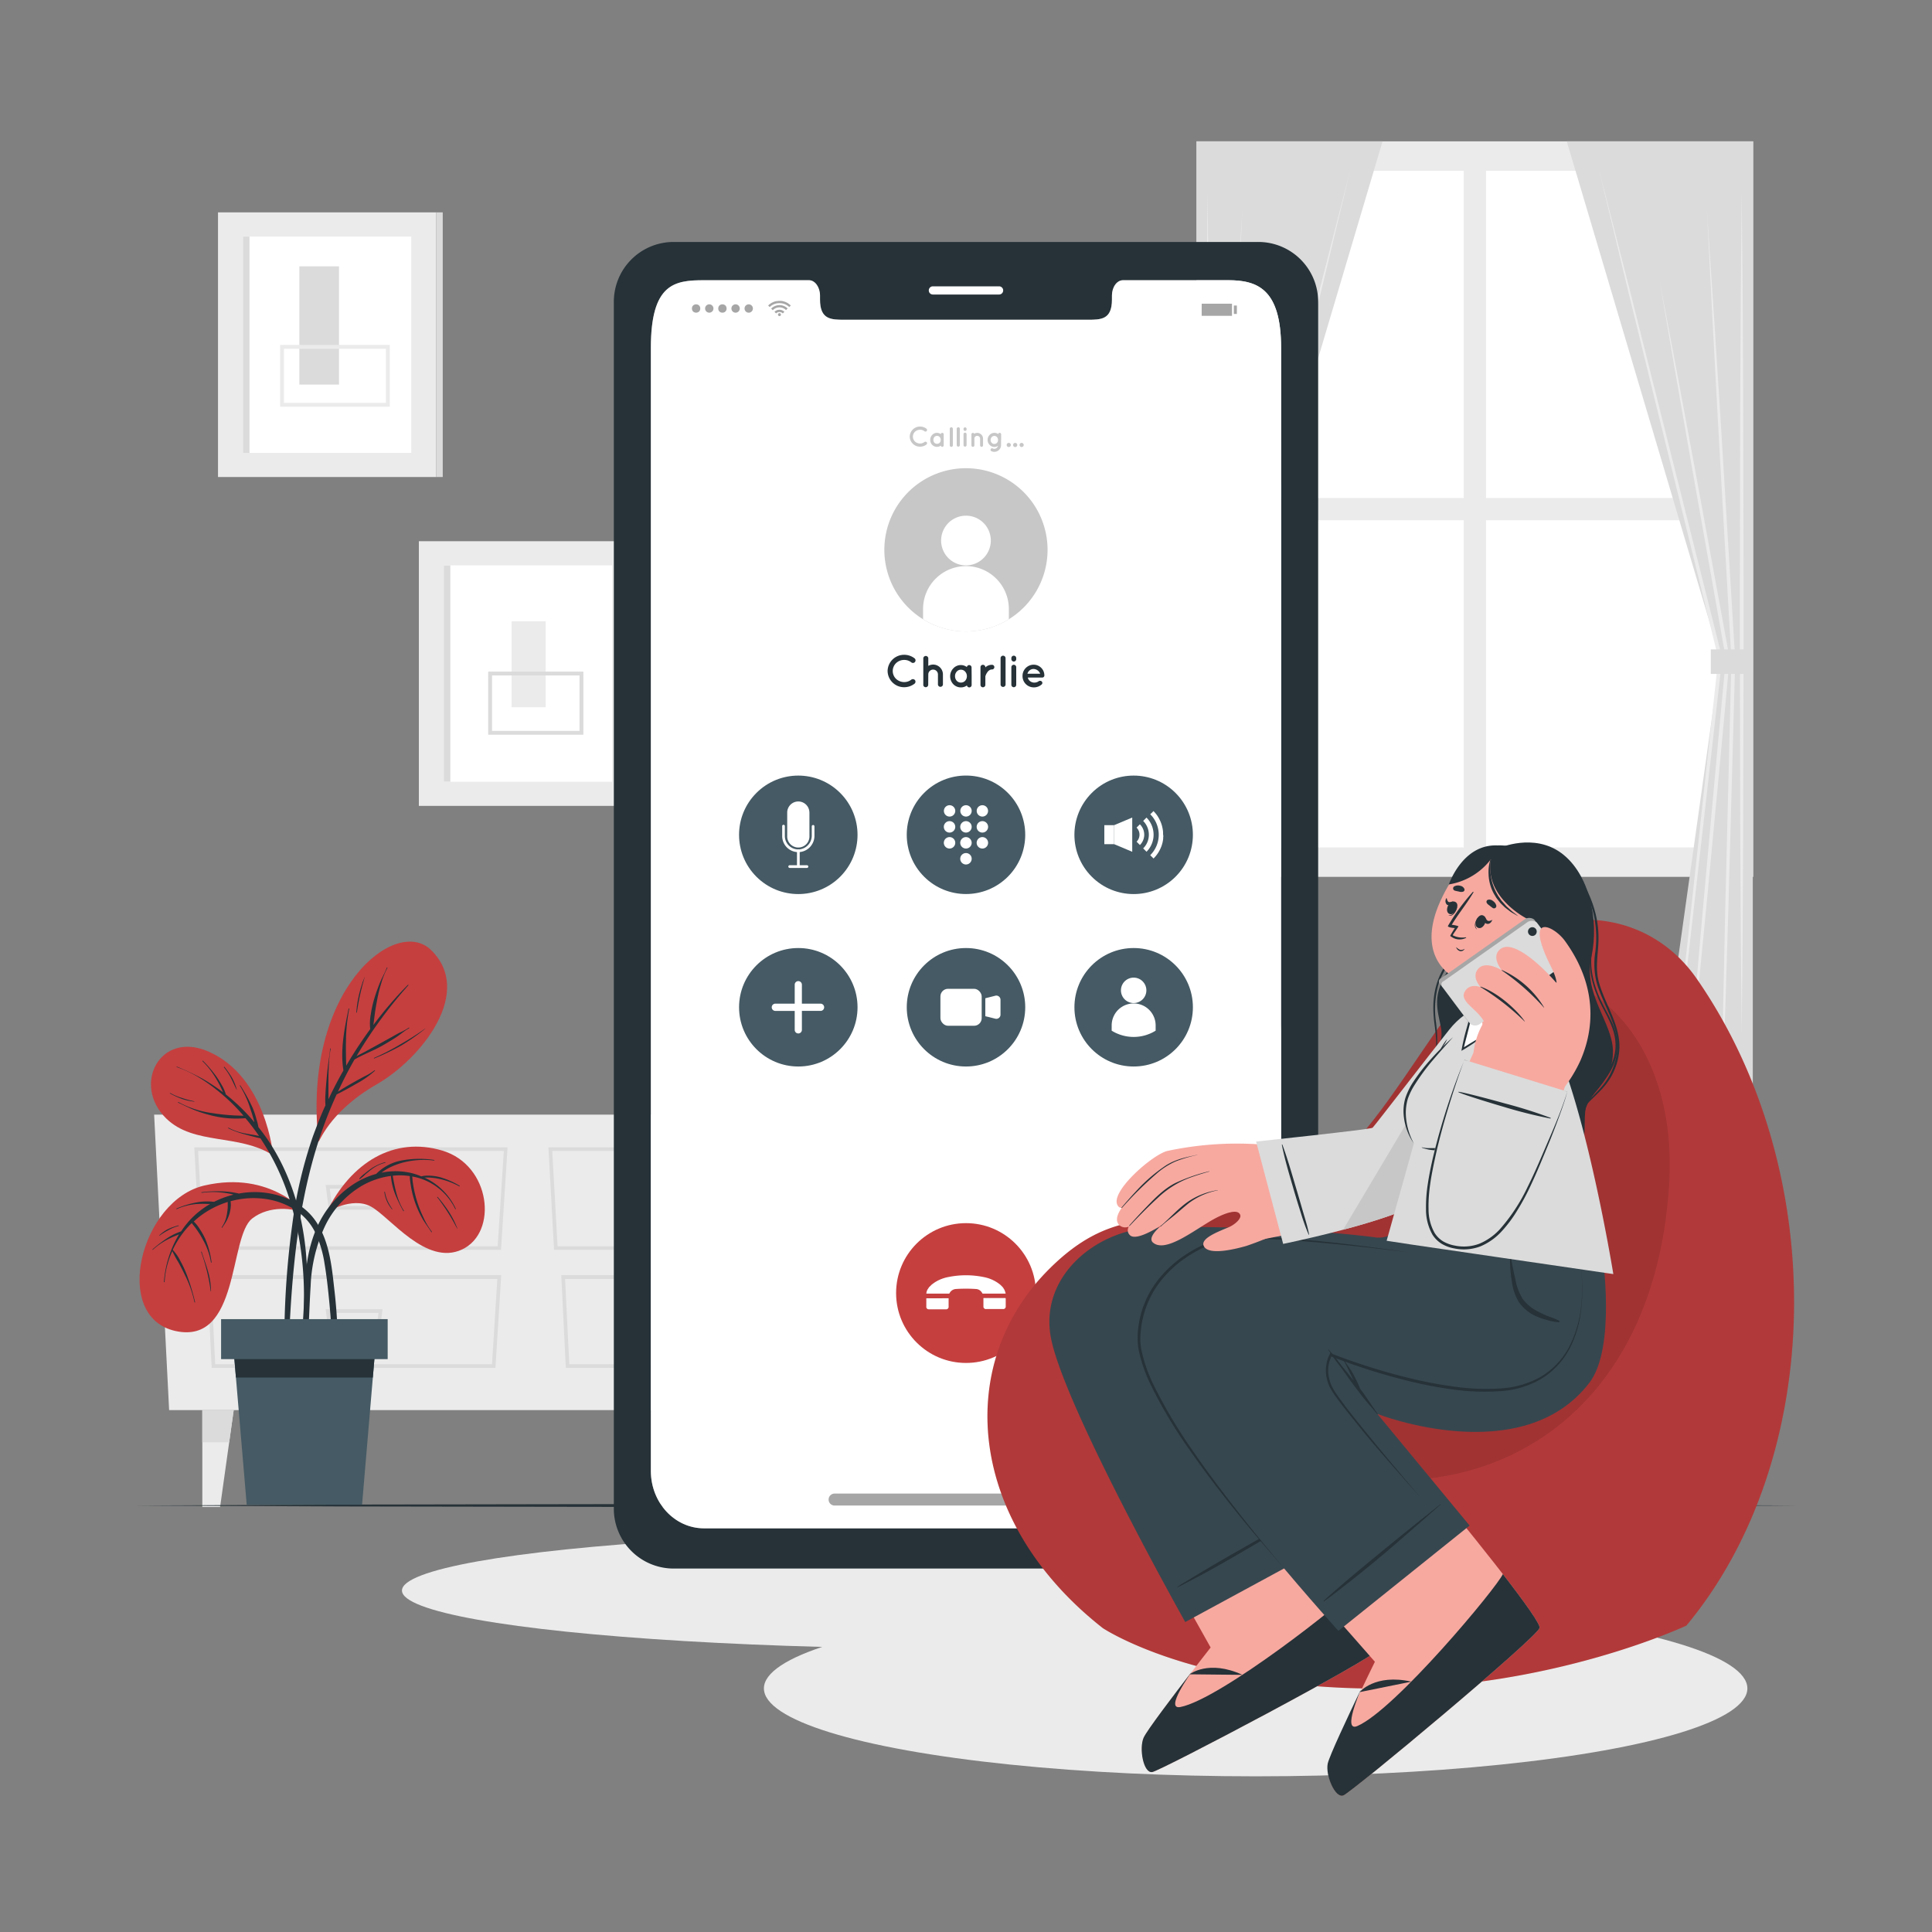 <svg xmlns="http://www.w3.org/2000/svg" viewBox="0 0 500 500"><rect x="0" y="0" width="500" height="500" fill="#808080" stroke="none"/><g id="freepik--background-complete--inject-18"><rect x="309.66" y="36.59" width="144.07" height="190.35" transform="translate(763.4 263.52) rotate(180)" style="fill:#ebebeb"></rect><rect x="384.58" y="44.21" width="62.39" height="84.67" transform="translate(831.55 173.09) rotate(180)" style="fill:#fff"></rect><rect x="316.43" y="44.21" width="62.39" height="84.67" transform="translate(695.24 173.09) rotate(180)" style="fill:#fff"></rect><rect x="384.58" y="134.64" width="62.39" height="84.67" transform="translate(831.55 353.95) rotate(180)" style="fill:#fff"></rect><rect x="316.43" y="134.64" width="62.39" height="84.67" transform="translate(695.24 353.95) rotate(180)" style="fill:#fff"></rect><polygon points="357.8 36.59 309.66 36.59 309.66 308.91 337.52 308.91 318.08 170.34 357.8 36.59" style="fill:#dbdbdb"></polygon><polygon points="349.46 43.95 341.85 75.6 334.09 107.22 318.56 170.46 318.57 170.28 325.75 236.37 329.33 269.41 332.75 302.47 328.84 269.46 325.08 236.44 317.58 170.39 317.57 170.31 317.59 170.22 333.45 107.06 341.38 75.49 349.46 43.95" style="fill:#ebebeb"></polygon><polygon points="312.53 49.53 312.77 76.84 312.91 104.16 313.03 158.78 312.91 213.4 312.77 240.71 312.53 268.02 312.28 240.71 312.14 213.4 312.03 158.78 312.14 104.16 312.28 76.84 312.53 49.53" style="fill:#ebebeb"></polygon><polygon points="321.52 54.65 320.05 83.68 318.48 112.71 315.19 170.75 315.19 170.71 316.79 235.38 317.49 267.72 318.08 300.06 316.98 267.73 315.99 235.4 314.21 170.73 314.21 170.71 314.21 170.69 317.74 112.66 319.59 83.66 321.52 54.65" style="fill:#ebebeb"></polygon><path d="M327.79,295.87l-3.17-31.33-3.07-31.34c-1.95-20.9-4-41.79-5.87-62.7v-.13l8.94-48.8,4.54-24.39,4.61-24.37-4.2,24.45-4.27,24.43-8.68,48.85v-.13c2,20.9,3.84,41.81,5.77,62.72l2.75,31.36Z" style="fill:#ebebeb"></path><rect x="309.66" y="168.06" width="10.87" height="6.35" transform="translate(630.2 342.46) rotate(180)" style="fill:#dbdbdb"></rect><polygon points="405.48 36.59 453.62 36.59 453.62 308.91 425.76 308.91 445.21 170.34 405.48 36.59" style="fill:#dbdbdb"></polygon><polygon points="413.82 43.95 421.9 75.49 429.83 107.06 445.69 170.22 445.71 170.31 445.7 170.39 438.2 236.44 434.44 269.46 430.53 302.47 433.95 269.41 437.54 236.37 444.71 170.28 444.72 170.46 429.19 107.22 421.43 75.6 413.82 43.95" style="fill:#ebebeb"></polygon><polygon points="450.75 49.53 451 76.84 451.14 104.16 451.25 158.78 451.14 213.4 451 240.71 450.75 268.02 450.51 240.71 450.37 213.4 450.26 158.78 450.37 104.16 450.51 76.84 450.75 49.53" style="fill:#ebebeb"></polygon><polygon points="441.76 54.65 443.7 83.66 445.54 112.66 449.07 170.69 449.07 170.71 449.07 170.73 447.29 235.4 446.3 267.73 445.21 300.06 445.8 267.72 446.49 235.38 448.09 170.71 448.09 170.75 444.8 112.71 443.24 83.68 441.76 54.65" style="fill:#ebebeb"></polygon><path d="M435.49,295.87l2.65-31.38,2.76-31.36c1.92-20.91,3.76-41.82,5.76-62.72v.13L438,121.69l-4.27-24.43-4.2-24.45,4.62,24.37,4.54,24.39,8.93,48.8v.13c-1.88,20.91-3.92,41.8-5.88,62.7l-3.06,31.34Z" style="fill:#ebebeb"></path><rect x="442.75" y="168.06" width="10.87" height="6.35" style="fill:#dbdbdb"></rect><polygon points="43.77 364.94 230.14 364.94 234.01 288.47 39.89 288.47 43.77 364.94" style="fill:#ebebeb"></polygon><path d="M221.3,323.47H143.39l-1.46-26.55H223Zm-77-.94h76.14L222,297.87H142.92Z" style="fill:#dbdbdb"></path><path d="M219.86,354H146.44l-1.19-24h76.11Zm-72.53-.94H219L220.36,331H146.24Z" style="fill:#dbdbdb"></path><path d="M189.85,313.08H176.76l-.83-6.41h14.74Zm-12.27-.94H189l.58-4.53H177Z" style="fill:#dbdbdb"></path><path d="M189.85,345.23H176.76l-.83-6.4h14.74Zm-12.27-.94H189l.58-4.52H177Z" style="fill:#dbdbdb"></path><path d="M129.66,323.47H51.74l-1.46-26.55h81.08Zm-77-.94h76.14l1.59-24.66H51.27Z" style="fill:#dbdbdb"></path><path d="M128.22,354H54.79l-1.19-24h76.12Zm-72.53-.94h71.64L128.71,331H54.59Z" style="fill:#dbdbdb"></path><path d="M98.2,313.08H85.11l-.83-6.41H99Zm-12.26-.94H97.37l.59-4.53H85.35Z" style="fill:#dbdbdb"></path><path d="M98.2,345.23H85.11l-.83-6.4H99Zm-12.26-.94H97.37l.59-4.52H85.35Z" style="fill:#dbdbdb"></path><polygon points="60.48 364.94 59.31 373.27 56.96 390.01 52.36 390.01 52.36 364.94 60.48 364.94" style="fill:#ebebeb"></polygon><polygon points="60.48 364.94 59.31 373.27 52.36 373.27 52.36 364.94 60.48 364.94" style="fill:#dbdbdb"></polygon><polygon points="213.42 364.94 214.59 373.27 216.95 390.01 221.55 390.01 221.55 364.94 213.42 364.94" style="fill:#ebebeb"></polygon><polygon points="213.42 364.94 214.59 373.27 221.55 373.27 221.55 364.94 213.42 364.94" style="fill:#dbdbdb"></polygon><rect x="56.42" y="54.96" width="56.46" height="68.49" style="fill:#ebebeb"></rect><rect x="62.87" y="61.22" width="43.56" height="55.99" style="fill:#fff"></rect><rect x="62.87" y="61.22" width="1.7" height="55.99" style="fill:#dbdbdb"></rect><rect x="112.88" y="54.96" width="1.7" height="68.49" style="fill:#dbdbdb"></rect><rect x="77.47" y="68.93" width="10.27" height="30.6" style="fill:#dbdbdb"></rect><rect x="72.99" y="89.77" width="27.39" height="14.99" style="fill:none;stroke:#ebebeb;stroke-miterlimit:10"></rect><rect x="108.4" y="140.07" width="56.46" height="68.49" style="fill:#ebebeb"></rect><rect x="114.85" y="146.32" width="43.56" height="55.99" style="fill:#fff"></rect><rect x="114.85" y="146.32" width="1.7" height="55.99" style="fill:#dbdbdb"></rect><rect x="164.86" y="140.07" width="1.7" height="68.49" style="fill:#dbdbdb"></rect><rect x="132.41" y="160.79" width="8.8" height="22.25" style="fill:#ebebeb"></rect><rect x="126.84" y="174.31" width="23.64" height="15.34" style="fill:none;stroke:#dbdbdb;stroke-miterlimit:10"></rect></g><g id="freepik--Shadow--inject-18"><ellipse cx="250" cy="411.63" rx="145.97" ry="15.09" style="fill:#ebebeb"></ellipse><ellipse cx="324.96" cy="436.96" rx="127.26" ry="22.75" style="fill:#ebebeb"></ellipse></g><g id="freepik--Floor--inject-18"><polygon points="34.85 389.63 88.64 389.38 142.43 389.29 250 389.13 357.57 389.29 411.36 389.38 465.15 389.63 411.36 389.87 357.57 389.96 250 390.12 142.43 389.96 88.64 389.87 34.85 389.63" style="fill:#263238"></polygon></g><g id="freepik--Plant--inject-18"><path d="M84.49,313.78c6.35-13,17.46-19.75,30-16s14.46,21.16,5.12,25.57-18.7-8.46-23.64-11.11S84.49,313.78,84.49,313.78Z" style="fill:#C53F3F"></path><path d="M78.34,348.52c0-1.57.1-3.15.15-4.72q.17-4.71.34-9.42C79,328.63,79.66,323,82,317.7a25.83,25.83,0,0,1,10.07-11.61,21.14,21.14,0,0,1,5.29-2.29,12.43,12.43,0,0,1,6.18-3.39,25.32,25.32,0,0,1,8.81-.22c.11,0,.1.18,0,.16a21.16,21.16,0,0,0-8.34.6,18.16,18.16,0,0,0-3.35,1.3,15.59,15.59,0,0,0-1.94,1.24,18,18,0,0,1,7.65.07,16.47,16.47,0,0,1,2.65.88,7.4,7.4,0,0,1,2.09-.18,12.38,12.38,0,0,1,2.71.38,20.55,20.55,0,0,1,5.15,2.25.09.09,0,0,1-.08.15,19.24,19.24,0,0,0-5-1.9,17.2,17.2,0,0,0-2.59-.38,13.83,13.83,0,0,0-1.44,0,16.6,16.6,0,0,1,8.1,8.07c0,.1-.1.18-.14.08a15.25,15.25,0,0,0-10.32-8.27c-.28-.07-.56-.11-.84-.16.1.4.08.87.14,1.26.08.64.19,1.27.31,1.9a33.6,33.6,0,0,0,1,3.82,31.26,31.26,0,0,0,1.52,3.7,17.34,17.34,0,0,0,2.12,3.57.09.09,0,1,1-.14.1c-.75-1.18-1.62-2.26-2.31-3.49a25.23,25.23,0,0,1-2.81-7.55c-.14-.71-.25-1.41-.33-2.13a4.65,4.65,0,0,1-.08-1.29,17,17,0,0,0-4.45-.09c.56,3.11,1.15,6.36,2.9,9.06.06.09-.1.17-.15.08a37.18,37.18,0,0,1-2.15-4.45,17.2,17.2,0,0,1-1.07-4.64,20.61,20.61,0,0,0-7.35,2.46,24.28,24.28,0,0,0-9.79,10.71,40.29,40.29,0,0,0-3.63,15.35c-.42,6.67-.5,13.38-1.17,20,0,.44-.73.58-.82.09A23.73,23.73,0,0,1,78.34,348.52Z" style="fill:#263238"></path><path d="M93,305a7.3,7.3,0,0,1,1.44-1.33c.52-.43,1.05-.85,1.61-1.23a12,12,0,0,1,3.61-1.67c.1,0,.14.14,0,.16a9.56,9.56,0,0,0-3.56,1.75c-.53.39-1,.81-1.54,1.24a9.42,9.42,0,0,1-1.45,1.24C93.07,305.25,93,305.14,93,305Z" style="fill:#263238"></path><path d="M113.28,309.77a36.44,36.44,0,0,1,2.91,3.86,23,23,0,0,1,2.17,4.29s0,.07-.08,0a50.85,50.85,0,0,0-5.12-8.06C113.09,309.8,113.21,309.69,113.28,309.77Z" style="fill:#263238"></path><path d="M99.62,308.48a9.21,9.21,0,0,0,.72,2.36,14,14,0,0,0,1.21,2.09c0,.05,0,.09-.08.06a8.58,8.58,0,0,1-2-4.47C99.44,308.42,99.6,308.37,99.62,308.48Z" style="fill:#263238"></path><path d="M79.23,314.1s-9-11.3-26.34-7.29c-16.5,3.8-24.11,34.05-7.44,37.66s13.73-24.36,19.8-29.11C69.71,311.87,76.11,312.62,79.23,314.1Z" style="fill:#C53F3F"></path><path d="M39.48,323.32a33.91,33.91,0,0,1,3.58-2.74,16,16,0,0,1,3.81-1.9,23.38,23.38,0,0,1,2.26-2.91,22.37,22.37,0,0,1,5.25-4.18l-.52,0a25.42,25.42,0,0,0-2.76,0,15.48,15.48,0,0,0-5.35,1.33c-.1,0-.17-.11-.07-.15A24.35,24.35,0,0,1,51,311.16a14.52,14.52,0,0,1,2.71-.23,14.13,14.13,0,0,1,1.46.08l.28,0a23.79,23.79,0,0,1,5-1.84l-.48-.13a25,25,0,0,0-2.57-.42,20.57,20.57,0,0,0-5.2.08c-.1,0-.13-.15,0-.16a33,33,0,0,1,5.25-.22,22.47,22.47,0,0,1,4.37.57,22.15,22.15,0,0,1,3.16-.36c6-.26,12.65,2,16.37,7s4.46,11.62,5.11,17.62a133.74,133.74,0,0,1,.67,25.22c0,.5-.74.41-.75-.06-.23-7.13-.48-14.27-1.16-21.37-.32-3.29-.67-6.6-1.22-9.86A29,29,0,0,0,81.6,319a14.79,14.79,0,0,0-5.86-6.3,19.68,19.68,0,0,0-8.29-2.55,22.18,22.18,0,0,0-7.79.73,5.23,5.23,0,0,1,.05,1.53,9.41,9.41,0,0,1-.38,1.9A10,10,0,0,1,58.6,316c-.32.6-.72,1.13-1.08,1.7-.06.09-.2,0-.14-.09a8,8,0,0,0,1.35-3.43,17.25,17.25,0,0,0,.21-1.76c0-.45,0-.9,0-1.35a23.12,23.12,0,0,0-7.58,4c-.42.34-.82.7-1.22,1.07a8.35,8.35,0,0,1,1.47,1.8,18.56,18.56,0,0,1,1.54,2.75,23.35,23.35,0,0,1,1.61,6c0,.1-.15.13-.17,0a17.43,17.43,0,0,0-2-5.72,21.72,21.72,0,0,0-1.54-2.54c-.29-.42-.59-.83-.91-1.23-.17-.22-.36-.44-.52-.67a24,24,0,0,0-4.92,6.93l0,0a11.52,11.52,0,0,1,2,2.92,27.37,27.37,0,0,1,1.62,3.47A57.45,57.45,0,0,1,50.49,337c0,.1-.14.13-.16,0a29.64,29.64,0,0,0-2.46-7c-.52-1.09-1.07-2.16-1.64-3.22a27.64,27.64,0,0,1-1.63-3,22,22,0,0,0-2,8,.09.09,0,0,1-.17,0,28,28,0,0,1,3.9-12.33c-1.07.45-2.13.88-3.15,1.43a18.21,18.21,0,0,0-3.61,2.54C39.51,323.52,39.4,323.39,39.48,323.32Z" style="fill:#263238"></path><path d="M52.21,324c.52,1.72,1.18,3.38,1.65,5.11a19.55,19.55,0,0,1,.76,5.1,0,0,0,0,1-.08,0A49.38,49.38,0,0,0,52.05,324,.08.08,0,1,1,52.21,324Z" style="fill:#263238"></path><path d="M41.22,319.71a9.63,9.63,0,0,1,2.3-1.64,16.13,16.13,0,0,1,2.66-.94c.1,0,.13.14,0,.16a10.64,10.64,0,0,0-2.56,1.06,17.77,17.77,0,0,0-2.36,1.45A.06.06,0,0,1,41.22,319.71Z" style="fill:#263238"></path><path d="M70.68,299S69,278.71,53.93,272.13c-12.6-5.49-19.81,8.67-10.9,17.34C50.23,296.48,61.79,293.31,70.68,299Z" style="fill:#C53F3F"></path><path d="M45.82,276.06a64.24,64.24,0,0,1,6.71,3.18,51.71,51.71,0,0,1,5.21,3.46c-.25-.51-.47-1.05-.72-1.55-.4-.79-.82-1.55-1.28-2.3a21.51,21.51,0,0,0-3.33-4.21c-.08-.07.05-.19.12-.11A33,33,0,0,1,56,278.6a26,26,0,0,1,1.44,2.3,9.36,9.36,0,0,1,1,2.34l.17.12a50,50,0,0,1,7.2,7.05c0-.2-.08-.4-.13-.58-.28-1-.59-2-.92-2.95A25.21,25.21,0,0,0,62.08,281c-.06-.09.09-.17.14-.08a47.5,47.5,0,0,1,3.16,5.77,21.29,21.29,0,0,1,1,3,11.7,11.7,0,0,1,.49,2c.66.83,1.31,1.68,1.92,2.54,6.48,9.23,9.73,20.38,10.51,31.54a98.15,98.15,0,0,1,.17,10,63.61,63.61,0,0,1-.89,10c0,.21-.37.15-.36-.06.07-2.93.38-5.85.43-8.79a86.34,86.34,0,0,0-.28-8.81,81.81,81.81,0,0,0-3.29-17.27,61.82,61.82,0,0,0-7.68-16.24c-.63-.13-1.26-.3-1.89-.46s-1.5-.39-2.25-.6A22.08,22.08,0,0,1,59.09,292c-.1-.05,0-.2.09-.14a13.64,13.64,0,0,0,4.26,1.47c1.18.24,2.41.39,3.59.66a56,56,0,0,0-3.51-4.61,26.38,26.38,0,0,1-8.58-.64,35.57,35.57,0,0,1-4.4-1.37c-1.51-.58-2.94-1.33-4.43-2-.11,0,0-.22.07-.15a25.08,25.08,0,0,0,8.7,2.84,54.18,54.18,0,0,0,8.14.68c-1.07-1.23-2.18-2.43-3.36-3.56-4-3.77-8.67-7.24-13.89-9C45.67,276.19,45.72,276,45.82,276.06Z" style="fill:#263238"></path><path d="M58.1,276.12A24.91,24.91,0,0,1,60,278.83,14.82,14.82,0,0,1,61.28,282s-.05.06-.06,0c-.5-1-.93-2-1.44-3a15.61,15.61,0,0,0-1.8-2.74C57.91,276.16,58,276,58.1,276.12Z" style="fill:#263238"></path><path d="M44.07,282.88a15,15,0,0,0,3.09,1.29,26.13,26.13,0,0,0,3.15.85,0,0,0,0,1,0,.09,15.29,15.29,0,0,1-3.27-.72A25.17,25.17,0,0,1,44,283C43.88,283,44,282.83,44.07,282.88Z" style="fill:#263238"></path><path d="M82.42,295.36c.09.87,2.28-7.37,15-14.69,11.59-6.65,25.42-23.95,14.06-34.87C102.34,237,78.18,256.2,82.42,295.36Z" style="fill:#C53F3F"></path><path d="M73.63,342.64a224.8,224.8,0,0,1,2-25.66,115.34,115.34,0,0,1,5.39-23c1-2.68,2-5.32,3.21-7.92a19.08,19.08,0,0,1,0-3c.06-1.3.18-2.6.3-3.9s.25-2.59.41-3.88.42-2.58.48-3.87c0-.12.19-.09.16,0a28.09,28.09,0,0,0-.46,4.11Q85,277.43,85,279.3c0,1.26,0,2.52,0,3.77,0,.45,0,.94,0,1.42q1.8-3.81,3.88-7.46c-.86-5.29.26-10.82,1.34-16,0-.1.18,0,.16.05a45.17,45.17,0,0,0-.84,8.2c-.05,2.17,0,4.35.06,6.52.3-.52.61-1,.92-1.56,1.66-2.7,3.43-5.35,5.3-7.92a12.56,12.56,0,0,1,.13-3.77,29.17,29.17,0,0,1,.92-4.12c.41-1.35.88-2.68,1.41-4s1.29-2.61,1.83-4c0-.11.21,0,.15.07a19,19,0,0,0-1.6,4,34.07,34.07,0,0,0-1,4c-.27,1.35-.5,2.69-.68,4.05-.13.9-.21,1.83-.36,2.73a97.23,97.23,0,0,1,8.93-10.39c.08-.08.19,0,.12.12a117.3,117.3,0,0,0-13,17.64c-.14.24-.27.48-.41.71.71-.44,1.51-.79,2.17-1.15l3.73-2.05,3.61-2c.62-.35,1.23-.71,1.86-1a13.81,13.81,0,0,0,2.16-1.2c.1-.07.2.08.1.14-1.23.67-2.32,1.67-3.5,2.43s-2.41,1.5-3.64,2.19c-2.27,1.26-4.74,2.17-7,3.48q-2.33,4.06-4.29,8.33c1.35-.87,2.74-1.7,4.14-2.48.91-.51,1.81-1,2.73-1.49A13.93,13.93,0,0,0,96.91,277a.08.08,0,1,1,.11.12,24.55,24.55,0,0,1-4.9,3.41c-1.64.95-3.29,1.88-5,2.71-1.36,3-2.6,6-3.69,9.14-5.37,15.2-7.35,31.35-8.29,47.38-.28,4.78-.43,9.56-.48,14.35s.19,9.55.18,14.33c0,.14-.23.17-.25,0-.58-4.24-.68-8.55-.86-12.82S73.54,347,73.63,342.64Z" style="fill:#263238"></path><path d="M96.81,273.79a60.56,60.56,0,0,0,6.79-3.51,69.77,69.77,0,0,0,6.43-4.09s.08,0,0,.06a54,54,0,0,1-6.18,4.33,62.54,62.54,0,0,1-7,3.35C96.8,274,96.72,273.83,96.81,273.79Z" style="fill:#263238"></path><path d="M93.12,256.6c.19-.74.42-1.47.67-2.2a.05.05,0,0,1,0-.08c.16-.41.33-.82.5-1.23,0-.05,0-.11.06-.15l.09-.23s0,0,0,0l-.12.43a2,2,0,0,1-.07.23A59.7,59.7,0,0,0,92.37,262c0,.1-.16.1-.15,0A28.61,28.61,0,0,1,93.12,256.6Z" style="fill:#263238"></path><polygon points="60.15 345.72 61.06 356.51 63.85 389.43 93.7 389.43 96.49 356.51 97.4 345.72 60.15 345.72" style="fill:#455a64"></polygon><polygon points="60.15 345.72 61.06 356.51 96.49 356.51 97.4 345.72 60.15 345.72" style="fill:#263238"></polygon><rect x="57.22" y="341.39" width="43.11" height="10.35" transform="translate(157.55 693.13) rotate(180)" style="fill:#455a64"></rect></g><g id="freepik--Device--inject-18"><path d="M325.79,62.62H174.19a15.48,15.48,0,0,0-15.33,15.62V390.32a15.49,15.49,0,0,0,15.33,15.62h151.6a15.5,15.5,0,0,0,15.35-15.62V78.24A15.49,15.49,0,0,0,325.79,62.62Zm5.76,318.05c0,8.22-6.15,14.86-13.73,14.86H182.19c-7.6,0-13.75-6.64-13.75-14.86V90.07c0-16.73,6.15-17.55,13.75-17.55h27.17c1.57,0,2.86,1.8,2.86,4v1c0,5.21,2.86,5.23,6.36,5.23h62.83c3.53,0,6.36,0,6.36-5.23v-1c0-2.22,1.27-4,2.87-4h27.18c7.58,0,13.73,2.23,13.73,17.55Z" style="fill:#263238"></path><path d="M258.56,76.22H241.43a1.05,1.05,0,0,1-1.06-1.06h0a1.06,1.06,0,0,1,1.06-1.06h17.13a1.06,1.06,0,0,1,1.06,1.06h0A1.05,1.05,0,0,1,258.56,76.22Z" style="fill:#fff"></path><path d="M331.55,90.07v290.6c0,8.22-6.15,14.86-13.73,14.86H182.19c-7.6,0-13.75-6.64-13.75-14.86V90.07c0-16.73,6.15-17.55,13.75-17.55h27.17c1.57,0,2.86,1.8,2.86,4v1c0,5.21,2.86,5.23,6.36,5.23h62.83c3.53,0,6.36,0,6.36-5.23v-1c0-2.22,1.27-4,2.87-4h27.18C325.4,72.52,331.55,74.75,331.55,90.07Z" style="fill:#fff"></path><g id="freepik--u5Zjqx--inject-18"><path d="M204.67,79.05l-.26.26-.15.15a3.56,3.56,0,0,0-2.53-1,3.52,3.52,0,0,0-2.53,1l-.15-.14-.25-.26h0l.33-.3a3.56,3.56,0,0,1,.77-.48,4,4,0,0,1,1-.35c.17,0,.34,0,.51-.06h.45l.34,0a4.45,4.45,0,0,1,.94.23,4.51,4.51,0,0,1,.63.29,6.42,6.42,0,0,1,.6.42l.28.25Z" style="fill:#a6a6a6"></path><path d="M200,80.29l-.42-.42A3,3,0,0,1,201.3,79a2.93,2.93,0,0,1,2.54.84l-.42.41a2.39,2.39,0,0,0-3.39,0Z" style="fill:#a6a6a6"></path><path d="M203,80.7l-.41.41a1.23,1.23,0,0,0-1.74,0l-.41-.41A1.8,1.8,0,0,1,203,80.7Z" style="fill:#a6a6a6"></path><path d="M202.1,81.49a.38.38,0,0,1-.75,0,.38.38,0,1,1,.75,0Z" style="fill:#a6a6a6"></path></g><circle cx="180.15" cy="79.84" r="1.08" style="fill:#a6a6a6"></circle><path d="M182.48,79.84a1.08,1.08,0,1,1,1.08,1.08A1.08,1.08,0,0,1,182.48,79.84Z" style="fill:#a6a6a6"></path><circle cx="186.96" cy="79.84" r="1.08" style="fill:#a6a6a6"></circle><path d="M189.29,79.84a1.08,1.08,0,1,1,1.08,1.08A1.08,1.08,0,0,1,189.29,79.84Z" style="fill:#a6a6a6"></path><path d="M192.69,79.84a1.08,1.08,0,1,1,2.16,0,1.08,1.08,0,1,1-2.16,0Z" style="fill:#a6a6a6"></path><rect x="310.74" y="78.35" width="8.35" height="3.63" style="fill:#a6a6a6"></rect><path d="M319.34,82.23h-8.85V78.1h8.85Zm-8.35-.5h7.85V78.6H311Z" style="fill:#fff"></path><rect x="311.25" y="78.82" width="5.67" height="2.69" style="fill:#a6a6a6"></rect><rect x="319.32" y="79.07" width="0.78" height="2.18" style="fill:#a6a6a6"></rect><path d="M284.12,386.54H215.87a1.55,1.55,0,0,0,0,3.09h68.25a1.55,1.55,0,1,0,0-3.09Z" style="fill:#a6a6a6"></path><circle cx="250" cy="216.05" r="15.33" transform="translate(-79.55 240.05) rotate(-45)" style="fill:#455a64"></circle><path d="M245.74,208.39a1.47,1.47,0,1,0,1.48,1.47A1.47,1.47,0,0,0,245.74,208.39Z" style="fill:#fff"></path><path d="M250,208.39a1.47,1.47,0,1,0,1.47,1.47A1.47,1.47,0,0,0,250,208.39Z" style="fill:#fff"></path><path d="M254.25,211.33a1.47,1.47,0,1,0-1.48-1.47A1.47,1.47,0,0,0,254.25,211.33Z" style="fill:#fff"></path><path d="M245.74,212.51a1.48,1.48,0,1,0,1.48,1.48A1.47,1.47,0,0,0,245.74,212.51Z" style="fill:#fff"></path><path d="M250,212.51a1.48,1.48,0,1,0,1.47,1.48A1.48,1.48,0,0,0,250,212.51Z" style="fill:#fff"></path><path d="M254.25,212.51a1.48,1.48,0,1,0,1.47,1.48A1.48,1.48,0,0,0,254.25,212.51Z" style="fill:#fff"></path><path d="M245.74,216.64a1.48,1.48,0,1,0,1.48,1.48A1.47,1.47,0,0,0,245.74,216.64Z" style="fill:#fff"></path><path d="M250,216.64a1.48,1.48,0,1,0,1.47,1.48A1.48,1.48,0,0,0,250,216.64Z" style="fill:#fff"></path><path d="M254.25,216.64a1.48,1.48,0,1,0,1.47,1.48A1.48,1.48,0,0,0,254.25,216.64Z" style="fill:#fff"></path><path d="M250,220.77a1.48,1.48,0,1,0,1.47,1.47A1.47,1.47,0,0,0,250,220.77Z" style="fill:#fff"></path><circle cx="293.39" cy="260.68" r="15.33" style="fill:#455a64"></circle><path d="M296.68,256.3a3.29,3.29,0,1,1-3.29-3.29A3.29,3.29,0,0,1,296.68,256.3Z" style="fill:#fff"></path><path d="M299.08,265.38v1.36a11,11,0,0,1-3.12,1.31,10.82,10.82,0,0,1-8.26-1.31v-1.36a5.69,5.69,0,0,1,11.38,0Z" style="fill:#fff"></path><circle cx="206.6" cy="216.05" r="15.33" transform="translate(-92.26 209.37) rotate(-45)" style="fill:#455a64"></circle><path d="M206.61,224.62a.35.35,0,0,1-.35-.35v-4.08a.35.35,0,0,1,.7,0v4.08A.35.35,0,0,1,206.61,224.62Z" style="fill:#fff"></path><path d="M208.84,224.62h-4.47a.35.35,0,0,1,0-.7h4.47a.35.35,0,0,1,0,.7Z" style="fill:#fff"></path><path d="M209.48,210.36v5.93a2.88,2.88,0,1,1-5.75,0v-5.93a2.87,2.87,0,0,1,5.74-.14A.61.61,0,0,1,209.48,210.36Z" style="fill:#fff"></path><path d="M206.6,220.53a4.16,4.16,0,0,1-4.17-4.17v-2.5a.35.35,0,1,1,.69,0v2.5a3.49,3.49,0,0,0,3.64,3.47,3.57,3.57,0,0,0,3.32-3.59v-2.38a.35.35,0,1,1,.7,0v2.38a4.23,4.23,0,0,1-4,4.29Z" style="fill:#fff"></path><circle cx="250" cy="260.68" r="15.33" style="fill:#455a64"></circle><path d="M258.93,258.74v3.9a1.08,1.08,0,0,1-1.34,1l-1.74-.44L255,263v-4.65l2.32-.59.31-.08A1.08,1.08,0,0,1,258.93,258.74Z" style="fill:#fff"></path><rect x="243.38" y="255.9" width="10.68" height="9.57" rx="1.97" style="fill:#fff"></rect><circle cx="206.6" cy="260.68" r="15.33" style="fill:#455a64"></circle><path d="M212.45,259.75h-4.92v-4.91a.93.93,0,0,0-1.86,0v4.91h-4.91a.94.94,0,1,0,0,1.87h4.91v4.91a.93.93,0,0,0,1.86,0v-4.91h4.92a.94.94,0,0,0,0-1.87Z" style="fill:#fff"></path><circle cx="293.39" cy="216.05" r="15.33" transform="translate(-66.84 270.74) rotate(-45)" style="fill:#455a64"></circle><path d="M301,215.39c0-.35-.08-.71-.14-1.06a8.11,8.11,0,0,0-.72-2.13,8.25,8.25,0,0,0-1-1.61l-.61-.69,0,0h0v0l-.54.54-.31.29a7.47,7.47,0,0,1,0,10.59l.31.31.55.55h0c.18-.19.36-.38.53-.58a8.6,8.6,0,0,0,.88-1.26,8.84,8.84,0,0,0,.62-1.32,8.14,8.14,0,0,0,.46-1.95c0-.24,0-.49.06-.73C301,216.3,301,215.51,301,215.39Z" style="fill:#fff"></path><path d="M298.48,215.12a6.15,6.15,0,0,0-1.77-3.53l-.86.87a5,5,0,0,1,1.47,3.55,4.93,4.93,0,0,1-1.47,3.55l.87.87A6.2,6.2,0,0,0,298.48,215.12Z" style="fill:#fff"></path><path d="M295,213.33l-.86.86a2.53,2.53,0,0,1,.76,1.82,2.56,2.56,0,0,1-.75,1.82l.86.86A3.76,3.76,0,0,0,295,213.33Z" style="fill:#fff"></path><rect x="285.8" y="213.55" width="2.54" height="4.92" style="fill:#fff"></rect><polygon points="288.34 213.55 293.02 211.58 293.02 220.44 288.34 218.47 288.34 213.55" style="fill:#fff"></polygon><circle cx="250" cy="334.64" r="18.09" style="fill:#C53F3F"></circle><path d="M260.27,334.75a8.47,8.47,0,0,0-.28-.85,6.48,6.48,0,0,0-.49-.79l-.66-.66c-.28-.2-.54-.41-.83-.59a9.63,9.63,0,0,0-3.55-1.38,22.8,22.8,0,0,0-8.94,0,9.84,9.84,0,0,0-3.59,1.39c-.28.19-.54.39-.8.58l-.69.68-.31.47a2.28,2.28,0,0,0-.39,1.19h5.82a.19.19,0,0,0,.19-.13,2,2,0,0,1,1.67-1.07,39.45,39.45,0,0,1,5.1,0,1.92,1.92,0,0,1,1.67,1.06.24.24,0,0,0,.23.14h5.65Z" style="fill:#fff"></path><path d="M239.73,336v2.13a.64.64,0,0,0,.72.72h4.32a.65.65,0,0,0,.73-.74v-1.69c0-.15,0-.3,0-.43Z" style="fill:#fff"></path><path d="M260.22,335.93h-5.71c0,.72,0,1.44,0,2.17a.63.63,0,0,0,.7.68h4.36a.64.64,0,0,0,.71-.7c0-.68,0-1.35,0-2Z" style="fill:#fff"></path><path d="M229.71,173.65a4.27,4.27,0,0,1,4.27-4.19,4.39,4.39,0,0,1,2.7.91.67.67,0,0,1-.82,1.06,2.89,2.89,0,0,0-1.88-.64,3,3,0,0,0-2.09.84,2.84,2.84,0,0,0,0,4.05,3.07,3.07,0,0,0,2.09.84,2.91,2.91,0,0,0,1.88-.64.7.7,0,0,1,.93.13.68.68,0,0,1-.11.93,4.39,4.39,0,0,1-2.7.91A4.26,4.26,0,0,1,229.71,173.65Z" style="fill:#263238"></path><path d="M240.22,177.21a.64.64,0,0,1-.65.64.66.66,0,0,1-.62-.48.88.88,0,0,1,0-.16v-6.88a.65.65,0,0,1,1.29,0v2a2.62,2.62,0,0,1,1.25-.34,2.55,2.55,0,0,1,2.54,2.55v2.64a.65.65,0,0,1-1.29,0v-2.64a1.25,1.25,0,1,0-2.5,0Z" style="fill:#263238"></path><path d="M251.46,175v2.28a.62.62,0,0,1-.61.62.63.63,0,0,1-.61-.5,2.68,2.68,0,0,1-1.55.5,2.72,2.72,0,0,1-2-.85,3,3,0,0,1-.79-2.05,2.92,2.92,0,0,1,.79-2,2.64,2.64,0,0,1,3.53-.37.63.63,0,0,1,.61-.51.62.62,0,0,1,.61.63Zm-1.23,0a1.71,1.71,0,0,0-.46-1.2,1.41,1.41,0,0,0-1.08-.48,1.38,1.38,0,0,0-1.08.48,1.71,1.71,0,0,0-.45,1.2,1.78,1.78,0,0,0,.45,1.2,1.46,1.46,0,0,0,1.08.45,1.5,1.5,0,0,0,1.08-.45A1.79,1.79,0,0,0,250.23,175Z" style="fill:#263238"></path><path d="M257.34,172.64a.62.62,0,0,1-.62.62,1.12,1.12,0,0,0-.7.22,1.8,1.8,0,0,0-.54.56,3.41,3.41,0,0,0-.47,1v2.21a.63.63,0,0,1-.64.62.62.62,0,0,1-.62-.62v-4.59a.61.61,0,0,1,.62-.61.63.63,0,0,1,.64.61v.08a1.73,1.73,0,0,1,.24-.23,2.57,2.57,0,0,1,1.47-.46A.61.61,0,0,1,257.34,172.64Z" style="fill:#263238"></path><path d="M259.59,169.69a.65.65,0,0,1,.65.64v6.88a.65.65,0,0,1-1.29,0v-6.88A.64.64,0,0,1,259.59,169.69Z" style="fill:#263238"></path><path d="M263,170.57a.64.64,0,0,1-.63.64.64.64,0,0,1-.63-.64v-.25a.63.63,0,1,1,1.26,0Zm0,2.1v4.55a.63.63,0,0,1-1.26,0v-4.55a.63.63,0,1,1,1.26,0Z" style="fill:#263238"></path><path d="M264.63,174.93a2.89,2.89,0,0,1,2.84-2.91,2.78,2.78,0,0,1,2.81,2.7v.06a.41.41,0,0,1,0,.11.56.56,0,0,1-.61.46H266a1.55,1.55,0,0,0,.4.77,1.82,1.82,0,0,0,1.11.53,2,2,0,0,0,1.22-.29.65.65,0,0,1,.87,0,.53.53,0,0,1,0,.76,3,3,0,0,1-2.09.77A2.9,2.9,0,0,1,264.63,174.93Zm1.27-.57h3.3a1.91,1.91,0,0,0-1.73-1.23A1.64,1.64,0,0,0,265.9,174.36Z" style="fill:#263238"></path><path d="M235.44,113a2.66,2.66,0,0,1,2.66-2.61,2.75,2.75,0,0,1,1.67.56.43.43,0,0,1,.07.58.42.42,0,0,1-.58.08,1.79,1.79,0,0,0-1.16-.39,1.92,1.92,0,0,0-1.31.52,1.76,1.76,0,0,0,0,2.52,1.92,1.92,0,0,0,1.31.52,1.79,1.79,0,0,0,1.16-.4.45.45,0,0,1,.58.08.43.43,0,0,1-.07.58,2.75,2.75,0,0,1-1.67.56A2.65,2.65,0,0,1,235.44,113Z" style="fill:#c7c7c7"></path><path d="M244.23,113.84v1.42a.38.38,0,0,1-.38.38.39.39,0,0,1-.38-.31,1.62,1.62,0,0,1-1,.31,1.68,1.68,0,0,1-1.23-.52,1.85,1.85,0,0,1-.5-1.28,1.77,1.77,0,0,1,.5-1.27,1.63,1.63,0,0,1,1.23-.55,1.7,1.7,0,0,1,1,.32.4.4,0,0,1,.38-.32.39.39,0,0,1,.38.39Zm-.77,0a1.12,1.12,0,0,0-.28-.75.93.93,0,0,0-1.35,0,1.18,1.18,0,0,0,0,1.5,1,1,0,0,0,1.35,0A1.12,1.12,0,0,0,243.46,113.84Z" style="fill:#c7c7c7"></path><path d="M246.2,110.57a.41.41,0,0,1,.4.4v4.28a.4.4,0,0,1-.8,0V111A.41.41,0,0,1,246.2,110.57Z" style="fill:#c7c7c7"></path><path d="M248,110.57a.41.41,0,0,1,.41.4v4.28a.41.41,0,0,1-.81,0V111A.41.41,0,0,1,248,110.57Z" style="fill:#c7c7c7"></path><path d="M250.15,111.12a.39.39,0,0,1-.4.4.4.4,0,0,1-.39-.4V111a.4.4,0,0,1,.39-.4.39.39,0,0,1,.4.4Zm0,1.31v2.82a.4.4,0,0,1-.79,0v-2.82a.4.4,0,1,1,.79,0Z" style="fill:#c7c7c7"></path><path d="M254.41,113.53v1.73a.38.38,0,0,1-.38.38.39.39,0,0,1-.38-.38v-1.73a.74.74,0,0,0-.75-.73.72.72,0,0,0-.73.73v1.73a.2.2,0,0,1,0,.07.4.4,0,0,1-.39.31.38.38,0,0,1-.38-.38v-2.85a.39.39,0,0,1,.38-.39.4.4,0,0,1,.36.23,1.42,1.42,0,0,1,.77-.23A1.52,1.52,0,0,1,254.41,113.53Z" style="fill:#c7c7c7"></path><path d="M259.07,113.86v1.34a1.75,1.75,0,0,1-1.74,1.74,1.61,1.61,0,0,1-.76-.18.39.39,0,0,1-.18-.52.39.39,0,0,1,.53-.18.92.92,0,0,0,.41.1,1,1,0,0,0,.95-.78,1.69,1.69,0,0,1-.95.29,1.66,1.66,0,0,1-1.23-.55,1.83,1.83,0,0,1-.51-1.27,1.91,1.91,0,0,1,.51-1.29,1.69,1.69,0,0,1,1.23-.54,1.65,1.65,0,0,1,1,.31.38.38,0,0,1,.38-.31.39.39,0,0,1,.39.39v1.44Zm-.78,0a1.11,1.11,0,0,0-.27-.74.93.93,0,0,0-.69-.31.88.88,0,0,0-.67.31,1.08,1.08,0,0,0-.29.74,1,1,0,0,0,.29.74.87.87,0,0,0,.67.3.92.92,0,0,0,.69-.3A1.08,1.08,0,0,0,258.29,113.85Z" style="fill:#c7c7c7"></path><path d="M261.06,114.62a.55.55,0,0,1,.55.54.54.54,0,0,1-.55.53.53.53,0,0,1-.53-.53A.54.54,0,0,1,261.06,114.62Z" style="fill:#c7c7c7"></path><path d="M262.73,114.62a.54.54,0,0,1,.54.54.54.54,0,0,1-1.08,0A.54.54,0,0,1,262.73,114.62Z" style="fill:#c7c7c7"></path><path d="M264.39,114.62a.55.55,0,0,1,.55.54.54.54,0,0,1-.55.53.53.53,0,0,1-.53-.53A.54.54,0,0,1,264.39,114.62Z" style="fill:#c7c7c7"></path><path d="M261.09,160.26a20.77,20.77,0,0,1-6.09,2.55,21.12,21.12,0,1,1,6.09-2.55Z" style="fill:#c7c7c7"></path><path d="M256.42,139.89a6.43,6.43,0,1,1-6.43-6.43A6.42,6.42,0,0,1,256.42,139.89Z" style="fill:#fff"></path><path d="M261.09,157.61v2.65a20.77,20.77,0,0,1-6.09,2.55,21,21,0,0,1-16.11-2.56v-2.64a11.1,11.1,0,1,1,22.2,0Z" style="fill:#fff"></path></g><g id="freepik--Chair--inject-18"><path d="M436.45,420.69S402,437,356.75,437c-48.05,0-71.35-15.65-71.35-15.65-35.09-27.55-38.71-68.37-13.68-93.12,15.15-15,26.23-11.95,44.55-14.33h.05a54.07,54.07,0,0,0,18.58-5.46c18.86-9.95,29.5-33.42,45.37-53.17q3-3.72,6.21-7.2c13-13.94,39-14.39,52.61,5.2C473.61,303,472.64,377.09,436.45,420.69Z" style="fill:#C53F3F"></path><g style="opacity:0.1"><path d="M436.45,420.69S402,437,356.75,437c-48.05,0-71.35-15.65-71.35-15.65-35.09-27.55-38.71-68.37-13.68-93.12,15.15-15,26.23-11.95,44.55-14.33h.05a54.07,54.07,0,0,0,18.58-5.46c18.86-9.95,29.5-33.42,45.37-53.17q3-3.72,6.21-7.2c13-13.94,39-14.39,52.61,5.2C473.61,303,472.64,377.09,436.45,420.69Z"></path></g><path d="M340,380.55c46,11.32,88.17-14.52,91.95-73.75,2.77-43.37-28.08-63.85-51.72-51.57C364.4,275,353.77,298.45,334.9,308.4a54.07,54.07,0,0,1-18.58,5.46h-.06l-1.95.24C293.32,327.24,304.28,371.76,340,380.55Z" style="opacity:0.1"></path></g><g id="freepik--Character--inject-18"><path d="M298.21,458.6c2.26-.37,57.29-29.4,58.69-31.83.53-.92-3.23-9.18-8.06-19-1-2.13-2.13-4.32-3.25-6.54-7.24-14.41-15.27-29.54-15.27-29.54L293.46,391l16.28,29,3.57,6.37S297.22,446.89,296,449.72,296,459,298.21,458.6Z" style="fill:#f7a9a0"></path><path d="M298.21,458.6c2.26-.37,57.28-29.39,58.68-31.83.48-.81-2.39-7.33-6.38-15.62h0c-2.23,3.09-34.58,28.54-45,30.62-4.27.85,2.73-8.84,3-9.25h0c-4.85,6.3-11.74,15.37-12.54,17.19C294.73,452.55,295.94,459,298.21,458.6Z" style="fill:#263238"></path><path d="M307.88,433.31s4.87-3.91,13.68.14" style="fill:#263238"></path><path d="M271.84,345.44c2.59,16.88,34.9,74.34,34.9,74.34l39.39-21.36-23.86-41.31s52.18,8.76,72.58,1.29c21.77-8,19.86-33.71,19.86-33.71L363,316.08a6.61,6.61,0,0,1-7.42,4.1c-20.07-2.51-47.56-3-58.18-2.38C283.7,318.65,269.47,330,271.84,345.44Z" style="fill:#37474f"></path><path d="M311,342.55a39.35,39.35,0,0,1,3.22,3.95c1.11,1.39,2.23,2.76,3.33,4.15l0,0c-.2-.41-.39-.82-.6-1.22-.71-1.39-1.28-2.83-2.11-4.15-.05-.08.08-.16.13-.08.85,1.31,1.83,2.56,2.56,3.94.35.65.68,1.31,1,2,.17.36.34.73.49,1.11a4.33,4.33,0,0,1,.21.54c.5.64,1,1.29,1.46,1.94,1.05,1.47,2,3,3.06,4.46.05.08-.07.15-.13.08-1.07-1.36-2.28-2.62-3.37-4s-2.17-2.79-3.22-4.22-2-2.79-3-4.18a41.74,41.74,0,0,1-3.08-4.31C310.93,342.57,311,342.51,311,342.55Z" style="fill:#263238"></path><path d="M304.71,410.68c1-.71,2.13-1.36,3.21-2s2.12-1.3,3.19-1.94c2.19-1.31,4.4-2.58,6.61-3.86,4.43-2.56,8.91-5.06,13.37-7.57,2.51-1.4,5-2.76,7.55-4.14.05,0,.11,0,.06.08-4.29,2.66-8.6,5.3-12.95,7.88s-8.84,5.17-13.33,7.65c-1.25.69-2.51,1.36-3.77,2s-2.55,1.38-3.87,2C304.72,410.81,304.65,410.72,304.71,410.68Z" style="fill:#263238"></path><path d="M407.49,326a26.88,26.88,0,0,1-6.76,18.59,26.12,26.12,0,0,1-8.08,5.93,31.88,31.88,0,0,1-9.69,2.64,126.51,126.51,0,0,1-20.23.85c-6.76-.2-13.52-.72-20.23-1.55a160.29,160.29,0,0,1-19.95-3.57c-1.63-.42-3.26-.88-4.86-1.41-.8-.27-1.59-.55-2.37-.85a13.19,13.19,0,0,0-2.46-.85,3.43,3.43,0,0,0-1.39,0,1.55,1.55,0,0,0-1.12,1,2,2,0,0,0-.11.72,2,2,0,0,0,.13.72c.14.43.32.82.49,1.21.72,1.55,1.51,3,2.31,4.55,6.51,11.9,13.52,23.5,20.55,35.08q-5.13-8.76-10.16-17.6c-3.37-5.88-6.73-11.76-9.89-17.75-.78-1.49-1.57-3-2.25-4.53A11,11,0,0,1,311,348a1.51,1.51,0,0,1-.11-.51,1.78,1.78,0,0,1,.09-.53c.18-.68,1-.76,1.81-.61a11.81,11.81,0,0,1,2.33.82c.8.31,1.6.6,2.41.87,1.61.54,3.25,1,4.89,1.44a158.77,158.77,0,0,0,20,3.65c6.74.81,13.52,1.31,20.3,1.49a121.22,121.22,0,0,0,20.33-1,32.59,32.59,0,0,0,9.81-2.78,26.25,26.25,0,0,0,8.14-6.11A25.38,25.38,0,0,0,406,336,27.75,27.75,0,0,0,407.49,326Z" style="fill:#263238"></path><path d="M347.67,464.67c2.14-.83,49.91-40.68,50.77-43.35.33-1-5.06-8.31-11.84-16.94-1.46-1.87-3-3.78-4.54-5.72C372,386.07,361,373,361,373l-32,26.57,22,25,4.82,5.49s-11.47,23.44-12.1,26.47S345.54,465.51,347.67,464.67Z" style="fill:#f7a9a0"></path><path d="M347.67,464.67c2.14-.83,49.91-40.68,50.77-43.35.29-.89-3.87-6.67-9.5-13.95h0c-1.55,3.49-27.89,35.11-37.65,39.32-4,1.72.83-9.22,1-9.68l0,0c-3.42,7.16-8.28,17.48-8.68,19.42C343,459.47,345.53,465.51,347.67,464.67Z" style="fill:#263238"></path><path d="M351.86,437.92s3.95-4.84,13.41-2.71" style="fill:#263238"></path><path d="M295,350.44c2.58,16.88,45.32,64.86,50.26,70.37l1.12,1.25,33.95-27.24-.41-.5-23.45-28.39s37.47,14.67,54.88-8.1c6.93-9.06,3.36-33.14,3.36-33.14L373.17,318s-1.05,7.11-6.87,6.39c-20.06-2.51-35.82-4.74-46.44-4.09C306.15,321.1,292.62,335,295,350.44Z" style="fill:#37474f"></path><path d="M365.17,324.19c-12.89-1.84-25.83-3.52-38.86-4.11-1.63-.06-3.27-.09-4.9-.07a31.38,31.38,0,0,0-4.92.39,14.6,14.6,0,0,0-2.39.69c-.78.27-1.54.57-2.29.91a32.32,32.32,0,0,0-4.35,2.31,30.14,30.14,0,0,0-7.4,6.48,24.81,24.81,0,0,0-5.55,13.55c-.06.41-.07.82-.09,1.23s0,.83,0,1.25a18.6,18.6,0,0,0,.25,2.48,38.76,38.76,0,0,0,3.23,9.29,121.28,121.28,0,0,0,10.06,16.79c3.73,5.35,7.69,10.53,11.77,15.61s8.33,10,12.62,14.92c-4.2-5-8.34-10-12.34-15.14s-7.93-10.34-11.59-15.71a128,128,0,0,1-9.92-16.75,38.11,38.11,0,0,1-3.14-9.13,17.3,17.3,0,0,1-.24-2.37c0-.79.05-1.61.12-2.4a25.25,25.25,0,0,1,.92-4.72,24.43,24.43,0,0,1,4.47-8.46,29,29,0,0,1,7.21-6.36,31.7,31.7,0,0,1,4.26-2.28c.73-.33,1.48-.63,2.24-.9a15.06,15.06,0,0,1,2.3-.68,33.32,33.32,0,0,1,4.81-.4c1.62,0,3.24,0,4.87,0,6.5.19,13,.75,19.47,1.38S358.71,323.37,365.17,324.19Z" style="fill:#263238"></path><path d="M343.78,349.2a39.51,39.51,0,0,1,3.21,3.95c1.11,1.38,2.23,2.75,3.33,4.14l0,0c-.2-.41-.39-.82-.6-1.22-.7-1.39-1.28-2.83-2.1-4.15,0-.08.07-.16.12-.08.85,1.31,1.83,2.56,2.57,3.94.34.66.67,1.32,1,2,.16.37.34.73.49,1.11.07.17.15.35.21.54.49.64,1,1.29,1.45,2,1.06,1.46,2,3,3.06,4.45.06.08-.07.16-.13.08-1.07-1.36-2.28-2.62-3.37-4s-2.17-2.79-3.22-4.21-2-2.8-3-4.19a43.17,43.17,0,0,1-3.08-4.3A.06.06,0,0,1,343.78,349.2Z" style="fill:#263238"></path><path d="M342.57,414.28c.9-.87,1.88-1.69,2.83-2.52l2.82-2.45c1.94-1.66,3.91-3.28,5.87-4.91,3.94-3.27,7.92-6.49,11.91-9.71,2.23-1.81,4.5-3.57,6.74-5.36,0,0,.11,0,.07.07q-5.67,5-11.44,10t-11.85,9.79c-1.12.88-2.24,1.76-3.37,2.62s-2.29,1.8-3.49,2.61C342.61,414.41,342.52,414.33,342.57,414.28Z" style="fill:#263238"></path><path d="M408.93,326.73a42,42,0,0,1,.28,11.14,29.68,29.68,0,0,1-3.08,10.63,19.7,19.7,0,0,1-7.54,7.9A24.08,24.08,0,0,1,388,359.34a56.62,56.62,0,0,1-11.11-.42,105,105,0,0,1-11-2,161.35,161.35,0,0,1-21.32-6.62l-.26-.11-.13.23a7.88,7.88,0,0,0-.93,2.82,9.35,9.35,0,0,0,0,2.94,11.33,11.33,0,0,0,.88,2.79,21.15,21.15,0,0,0,1.55,2.45c2.23,3.1,4.65,6,7.08,9s4.9,5.82,7.4,8.68,5,5.71,7.56,8.54c-2.48-2.88-4.93-5.79-7.37-8.7s-4.86-5.84-7.26-8.79-4.77-5.92-6.95-9a19.75,19.75,0,0,1-1.46-2.38,11.14,11.14,0,0,1-.82-2.63,8.34,8.34,0,0,1,.82-5.31l-.39.12a158.85,158.85,0,0,0,21.39,6.73,106.16,106.16,0,0,0,11,2,57.82,57.82,0,0,0,11.24.37,24,24,0,0,0,10.79-3.1,20.24,20.24,0,0,0,7.63-8.18,28.87,28.87,0,0,0,2.94-10.79A42.21,42.21,0,0,0,408.93,326.73Z" style="fill:#263238"></path><path d="M391.06,325.37c.29,2,.7,3.94,1.16,5.89a13.74,13.74,0,0,0,1.93,5,11.1,11.1,0,0,0,3.91,3.18,24.16,24.16,0,0,0,2.69,1.23,20.44,20.44,0,0,1,2.77,1.15.2.2,0,0,1-.09.37,12.83,12.83,0,0,1-3.12-.59,19.8,19.8,0,0,1-2.88-1,11,11,0,0,1-4.26-3.49,13,13,0,0,1-1.89-5.42,31.48,31.48,0,0,1-.48-6.28C390.8,325.2,391,325.2,391.06,325.37Z" style="fill:#263238"></path><path d="M388,219.47s8.91-4,16.1,1.33,9.84,17.26,7.74,26.9,5.32,16.73,5.58,24.05-4.77,10.27-6.68,13.94c-2.19,4.2,3.86,20.26-15.06,22.31-23.67,2.56-31.4-12.5-28.05-24.15,1.64-5.71,5.25-9.56,5.58-14.26s-2.69-8.72-.47-14.53,4.45-4.81,6.17-14.08S379.6,220.38,388,219.47Z" style="fill:#263238"></path><path d="M402.49,220.45a28.89,28.89,0,0,1,9.92,14.16,26.47,26.47,0,0,1,1.28,8.64c-.08,3.83-.95,7.35.16,11.16,1.78,6.11,5.92,11.42,5.16,18a16.4,16.4,0,0,1-3.51,8.37c-2.26,2.81-5.32,4.93-7.27,8-.08.13-.28,0-.2-.13,1.64-2.72,4.09-4.7,6.2-7.08a16.68,16.68,0,0,0,4.29-10.08c.34-6.29-3.74-11.48-5.36-17.36a20.11,20.11,0,0,1-.28-7.88,28.56,28.56,0,0,0-.43-9.53,30.6,30.6,0,0,0-10-16.18S402.44,220.41,402.49,220.45Z" style="fill:#263238"></path><path d="M406.43,292.45s0,0,0,0S406.4,292.45,406.43,292.45Z" style="fill:#263238"></path><path d="M367.83,282.18c.82-2.76,2.5-5.18,3.31-7.92,1-3.31.41-6.73,0-10.08-.53-4.78-.06-9.22,2.39-13.49,1.58-2.76,3.44-5.3,4.68-8.24a35.71,35.71,0,0,0,2.62-10c0-.07.12-.06.12,0a32.34,32.34,0,0,1-4.31,14.18c-1.48,2.54-3.27,4.9-4.24,7.7a23.79,23.79,0,0,0-.77,10.21,39.32,39.32,0,0,1,.29,7,19.89,19.89,0,0,1-2.21,6.73,24.18,24.18,0,0,0-1.37,17.78c0,.1-.15.16-.19.05A23.05,23.05,0,0,1,367.83,282.18Z" style="fill:#263238"></path><path d="M418.09,271c.22-5.18-3.09-9-4.9-13.64-1.37-3.52-2.2-7.22-1.34-10.9,0-.06.12,0,.11,0-.72,5.37,1.14,10.45,3.75,15.21,1.74,3.17,3.14,6.19,2.86,9.81s-1.93,6.4-4.19,9.17c-1.61,2-3.18,3.8-4,6.22a26.65,26.65,0,0,0-1,7.49c0,.13-.21.11-.21,0,0-3.9.23-7.65,2.46-11C414.41,279.16,417.87,276.22,418.09,271Z" style="fill:#263238"></path><path d="M367.24,278.44a32.1,32.1,0,0,1,3.38-4.76c2.22-2.74,2.74-5.07,2.37-8.57a.07.07,0,0,1,.13,0c.71,2.92.74,5.3-1.16,7.77-2.65,3.46-5.22,6.59-6.06,10.91-1.5,7.66,2.28,15.23,9,19.73.1.06,0,.2-.1.14a19.37,19.37,0,0,1-9.78-15.37A18.55,18.55,0,0,1,367.24,278.44Z" style="fill:#263238"></path><path d="M384.34,270.11c-4.22,19.78-10.69,36.45-16.14,40.32-4.4,3.13-41.3,10.38-42.59,10.52-3.18.32-9.18-20.56-7-23.21.5-.61,36-3.93,37.12-5.08s11.67-15.24,20.13-26.07C381.76,259,386.68,259.14,384.34,270.11Z" style="fill:#f7a9a0"></path><path d="M331.94,318.59a78.8,78.8,0,0,1-9.37,3.85c-2.56.74-10,2.67-11.07-.06-.75-1.87,3.48-3.52,6.44-4.75,1.57-.65,3.49-2.29,3-3.29-.8-1.76-4.82,0-7.47,1.54-5.11,3-11.92,8.32-15.05,5.72-1.17-1,.2-2.76,2.2-4.51-3.25,2-6.72,3.71-8.08,2.67a1.73,1.73,0,0,1-.38-2.33,2.28,2.28,0,0,1-2.51-.39c-1.06-1.11-.54-2.74.62-4.41a1.25,1.25,0,0,1-1-.64c-2.24-3.41,9-13.21,12.85-14.13a86.25,86.25,0,0,1,23.54-1.72C330.21,299.72,331.94,318.58,331.94,318.59Z" style="fill:#f7a9a0"></path><path d="M315.16,308a18.66,18.66,0,0,0-7.6,2.93c-2.67,1.83-4.78,4.33-7.24,6.39a.07.07,0,1,0,.09.1c1.16-1.07,2.43-2,3.63-3s2.32-2,3.55-3a18.53,18.53,0,0,1,7.58-3.37S315.19,308,315.16,308Z" style="fill:#263238"></path><path d="M313,303.11a45.9,45.9,0,0,0-8.85,3.07c-3.05,1.55-5.43,4.08-7.77,6.51q-2.12,2.21-4.13,4.48c-.05.06,0,.17.09.1,2.38-2.51,4.83-5,7.36-7.32a24.37,24.37,0,0,1,8.07-5.09c1.72-.65,3.48-1.17,5.24-1.69A0,0,0,0,0,313,303.11Z" style="fill:#263238"></path><path d="M309.84,298.88c-2.91.6-5.46,1.11-8,2.67a41.58,41.58,0,0,0-7.87,6.78c-1.28,1.36-2.51,2.77-3.72,4.19-.05.06,0,.15.1.09a95.9,95.9,0,0,1,8.89-8.8,19.22,19.22,0,0,1,5-3.23,34.72,34.72,0,0,1,5.66-1.68S309.85,298.88,309.84,298.88Z" style="fill:#263238"></path><path d="M325.08,295.43l7,26.49S361,316.06,369,310.32s13.95-31.05,16-42-5.36-7.55-9.89-1.9-19.39,25-19.89,25.44S325.08,295.43,325.08,295.43Z" style="fill:#dbdbdb"></path><path d="M338.78,319.46c-.37-2-1-3.95-1.57-5.9s-1.11-3.84-1.68-5.75c-1.16-3.86-2.24-7.78-3.65-11.56a.07.07,0,1,0-.14,0c.78,4,2,7.91,3.12,11.81q.87,2.94,1.8,5.85a55,55,0,0,0,2,5.57C338.67,319.61,338.79,319.55,338.78,319.46Z" style="fill:#263238"></path><path d="M385,268.3c-2.1,11-8.09,36.28-16,42-4,2.87-13.17,5.77-21.4,7.95l33.87-56.9C384.2,260.41,386.2,261.93,385,268.3Z" style="fill:#c7c7c7"></path><path d="M417.53,329.73l-30.23-4.42-21.88-3.2-6.56-1,5-17.85,2.06-7.41s-3.61-6.23-1.86-11.6c2-6.08,18.26-22.61,19.52-23.41,5-3.19,10.52-3.4,15.27,3.17a52.28,52.28,0,0,1,5.84,12.07c1,2.61,1.89,5.44,2.77,8.37C413.45,304.53,417.53,329.73,417.53,329.73Z" style="fill:#dbdbdb"></path><path d="M382.59,298.14a51,51,0,0,0-7.28-1c-1.22,0-2.43,0-3.64,0h-1.82a8,8,0,0,1-1.89-.22,0,0,0,0,0,0,.09,13,13,0,0,0,1.72.49,12.7,12.7,0,0,0,1.74.2c1.23.07,2.47.08,3.7.14,2.49.11,5,.23,7.46.52C382.67,298.36,382.7,298.16,382.59,298.14Z" style="fill:#263238"></path><path d="M387.72,302a54.54,54.54,0,0,0-5.7-2.06c-1-.28-1.95-.51-2.94-.71-.48-.1-.95-.19-1.43-.27s-1.06-.11-1.58-.21c-.05,0-.08.08,0,.09.48.1,1,.29,1.44.43l1.46.4c1,.28,1.93.56,2.91.82,1.95.53,3.88,1.07,5.81,1.67C387.78,302.17,387.81,302,387.72,302Z" style="fill:#263238"></path><path d="M365.88,295.89a15.15,15.15,0,0,1-2.63-7.59,12,12,0,0,1,.44-4.08,18,18,0,0,1,1.73-3.72,49.62,49.62,0,0,1,4.92-6.42,68,68,0,0,1,5.72-5.67c-1.8,2-3.58,4-5.28,6a55.25,55.25,0,0,0-4.72,6.43,17.45,17.45,0,0,0-1.72,3.53,13.17,13.17,0,0,0-.52,3.86A17.13,17.13,0,0,0,365.88,295.89Z" style="fill:#263238"></path><path d="M374.54,268.89a13.17,13.17,0,0,1-1.91,3.05,13.46,13.46,0,0,1,.85-1.59A11.55,11.55,0,0,1,374.54,268.89Z" style="fill:#263238"></path><path d="M394,261.88c-.36,1-6.07,7.14-10.77,6.37-1.53-.25-.52-8.67-.52-8.67l-.07-.63-.94-8.94,11-5.38,1.58-.69s.1,2.46.19,5.52c0,.15,0,.29,0,.44s0,.34,0,.5c0,.46,0,.93.05,1.39s0,.7,0,1.07,0,.74,0,1.12A58.27,58.27,0,0,1,394,261.88Z" style="fill:#f7a9a0"></path><path d="M394.49,249.46A18,18,0,0,1,382.67,259l-.94-8.94,11-5.38,1.58-.69S394.4,246.4,394.49,249.46Z" style="fill:#263238"></path><path d="M382.73,259.61,384,267l10.32-6.8,1.8,3.28S384.9,275.4,385,274.77l-1.54-6.47-4.93,3.21L381,261.33Z" style="fill:#fff"></path><path d="M379.48,266.41c.47-1.67.9-3.36,1.45-5,0-.06.12-.07.12,0,0,1.7-1.86,8.07-2.18,9.62l0,0c.2-.14,4.52-2.78,4.55-2.72.41,1.06,1.55,5.78,1.61,6.2,1.77-1.9,9.17-9.27,11.16-11,.06-.05.14,0,.09.08C394.65,265.63,385,275.4,385,275.35a67.09,67.09,0,0,1-1.61-6.84,44.9,44.9,0,0,1-5.17,3.44A53,53,0,0,1,379.48,266.41Z" style="fill:#263238"></path><path d="M373.33,232c-7,14.14.72,19.91,3.77,21.41,2.77,1.36,12.37,5.64,20.77-7.7s4-21.06-2.15-24.51S380.3,217.81,373.33,232Z" style="fill:#f7a9a0"></path><path d="M376.53,230.5c.35.11.7.16,1.06.24a1.76,1.76,0,0,0,1.13,0,.56.56,0,0,0,.29-.62,1.41,1.41,0,0,0-1.11-.88,2,2,0,0,0-1.46.12A.6.6,0,0,0,376.53,230.5Z" style="fill:#263238"></path><path d="M386.35,235a9.37,9.37,0,0,1-.87-.65c-.34-.26-.63-.43-.77-.84a.58.58,0,0,1,.29-.62,1.38,1.38,0,0,1,1.38.29,2,2,0,0,1,.86,1.19A.6.6,0,0,1,386.35,235Z" style="fill:#263238"></path><path d="M382.45,237.48s.05.09,0,.13c-.51.94-.93,2.11-.21,2.86,0,0,0,.07,0,.05C381.24,239.85,381.82,238.3,382.45,237.48Z" style="fill:#263238"></path><path d="M383.8,236.9c1.61.65.2,3.82-1.29,3.22S382.46,236.36,383.8,236.9Z" style="fill:#263238"></path><path d="M384.35,237.35c.2.3.33.74.64.92s.81,0,1.21-.2c0,0,.05,0,0,.06-.26.61-.77,1.13-1.46.93s-.81-.91-.69-1.58C384.1,237.35,384.27,237.23,384.35,237.35Z" style="fill:#263238"></path><path d="M377.09,234.84s-.1,0-.11.06c-.4,1-1,2.07-2.06,2,0,0-.05.05,0,.05C376.06,237.29,376.87,235.85,377.09,234.84Z" style="fill:#263238"></path><path d="M376.66,233.43c-1.53-.81-3,2.31-1.62,3.06S378,234.11,376.66,233.43Z" style="fill:#263238"></path><path d="M375.91,233.32c-.32.05-.71.23-1,.11s-.44-.61-.5-1c0,0,0,0-.06,0a1.3,1.3,0,0,0,.1,1.69c.48.36,1.11,0,1.54-.49C376.05,233.51,376,233.3,375.91,233.32Z" style="fill:#263238"></path><path d="M379,245.58a1.68,1.68,0,0,1-1.08.26,2.84,2.84,0,0,1-1-.68,0,0,0,0,0-.06,0,1.44,1.44,0,0,0,1.05,1,1.14,1.14,0,0,0,1.13-.58S379,245.56,379,245.58Z" style="fill:#263238"></path><path d="M376.51,240.18s-.87,1.36-1.19,2c0,.06.13.17.35.29,0,0,0,0,0,0a3.59,3.59,0,0,0,3.73.25.08.08,0,0,0-.05-.15,5.39,5.39,0,0,1-3.38-.52c0-.21,1.57-2.28,1.47-2.34a6.6,6.6,0,0,0-1.73-.37c1.74-2.89,3.92-5.48,5.61-8.39a.1.1,0,0,0-.16-.12,54.71,54.71,0,0,0-6.42,8.78C374.53,240,376.19,240.17,376.51,240.18Z" style="fill:#263238"></path><path d="M397.06,244.9c-2.9-.47-1.74-7.07-1.74-7.07s-11.3-5.5-9.46-15.48a17.1,17.1,0,0,1-10.9,6.54s3.53-10.49,12.55-10.09c0,0,11.56-.74,15,9.27S399,245.21,397.06,244.9Z" style="fill:#263238"></path><path d="M386,221.62a10.94,10.94,0,0,0-.76,4.58,11.32,11.32,0,0,0,1.1,4.56,9.42,9.42,0,0,0,.56,1l.3.51c.11.17.23.32.35.48.25.31.48.63.74.92s.55.56.83.83.28.28.43.4l.46.36.93.71c.66.41,1.34.79,2,1.15-.59-.5-1.22-.93-1.8-1.43l-.85-.76-.42-.39c-.13-.13-.25-.28-.37-.42s-.5-.57-.76-.85-.43-.61-.65-.91l-.33-.45-.28-.49a10.41,10.41,0,0,1-.52-1,13.12,13.12,0,0,1-1.2-4.31,14.32,14.32,0,0,1-.05-2.27A13.54,13.54,0,0,1,386,221.62Z" style="fill:#263238"></path><path d="M395,250.16a2.83,2.83,0,0,1-.74-.09,2.31,2.31,0,0,1-.7-.25,2.14,2.14,0,0,1-.74-.6,2.44,2.44,0,0,1-.39-.65,2.88,2.88,0,0,1-.24-1l2.34-3.61s5-3.33,6.63-1.38S397.78,250.21,395,250.16Z" style="fill:#f7a9a0"></path><path d="M399.67,244.14a0,0,0,0,1,0,.07c-2,0-3.5,1.27-4.78,2.67a1.47,1.47,0,0,1,2.2.42s0,.1-.08.08a1.64,1.64,0,0,0-1.89-.13,8,8,0,0,0-1.34,1.05c-.14.12-.38-.07-.25-.22l0,0C394.35,245.84,397.24,243.45,399.67,244.14Z" style="fill:#263238"></path><path d="M395,249.47a.74.74,0,0,1-1,.22.73.73,0,1,1,1-.22Z" style="fill:#fff"></path><path d="M396.82,249a.51.51,0,1,1-.16-.71A.52.52,0,0,1,396.82,249Z" style="fill:#fff"></path><path d="M376.27,290.31s8.55-15.5,13.41-23.45,9.5-6.55,9.86,2.75,3.1,21.24-5.59,36.48C371.43,345.57,376.27,290.31,376.27,290.31Z" style="fill:#dbdbdb"></path><path d="M394.77,237.8,373,253.14a.92.92,0,0,0-.25,1.6l7.09,9.47a2.16,2.16,0,0,0,2.3.16L403.91,249a.92.92,0,0,0,.25-1.59L397.07,238A2.16,2.16,0,0,0,394.77,237.8Z" style="fill:#a6a6a6"></path><path d="M395.41,238.57l-21.77,15.34a.93.93,0,0,0-.25,1.6l7.1,9.47a2.14,2.14,0,0,0,2.29.16l21.77-15.34a.92.92,0,0,0,.26-1.59l-7.1-9.47A2.16,2.16,0,0,0,395.41,238.57Z" style="fill:#dbdbdb"></path><path d="M397.41,241.85a1.13,1.13,0,1,1-.08-1.6A1.14,1.14,0,0,1,397.41,241.85Z" style="fill:#263238"></path><path d="M370.65,313.77c.07,8.28,11.21,9.46,15,5.66,8.88-8.9,16.18-27.63,19.43-38.52,1.05-3.5-22.17-11.74-23.86-8.22C379.17,276.92,370.51,297.55,370.65,313.77Z" style="fill:#f7a9a0"></path><path d="M399.7,286.89A36.42,36.42,0,0,0,409,274.5c2.28-5.24,6-17.18-4-31-2.38-3.28-8.08-6.26-6.15.49,1.38,4.8,3.69,7.43,4,10.36,0,0-7.7-2.93-10.88-.43a75.31,75.31,0,0,0-7.87,7.14,16.58,16.58,0,0,0,1.21,1.59,19.63,19.63,0,0,0-4,10Z" style="fill:#f7a9a0"></path><path d="M410.34,269.15c-.91-2.85-2.92-8.87-6.28-13.21-3.74-4.83-12.23-13.12-15.76-10.33-2.6,2,.37,5.5.37,5.5s-4.23-2.69-6.17-.33c-1.77,2.15.69,4.69.69,4.69s-2.85-1.19-4.15,1.21c-1.57,2.88,4.66,4.9,5.6,9.2C384.85,266.84,410.34,269.15,410.34,269.15Z" style="fill:#f7a9a0"></path><path d="M399.61,260.73a24.29,24.29,0,0,0-10.82-9.64c-.11-.05-.21,0-.11.08a59.84,59.84,0,0,1,10.89,9.6S399.63,260.76,399.61,260.73Z" style="fill:#263238"></path><path d="M394.63,264.36c-1.34-2.08-6.12-7.06-11.38-9-.11,0-.21,0-.11.08a64.42,64.42,0,0,1,11.45,8.94S394.65,264.39,394.63,264.36Z" style="fill:#263238"></path><path d="M369.51,315.16c.45,8.33,12,9.67,16,5.9,9.31-8.85,16.81-27.62,20.13-38.54L379,274.3C376.87,278.53,368.65,299.35,369.51,315.16Z" style="fill:#dbdbdb"></path><path d="M380.29,274.7l-1.32-.38h0c-1.55,4.15-2.94,8.38-4.22,12.62s-2.45,8.54-3.38,12.87-1.78,8.72-1.66,13.11a12.44,12.44,0,0,0,1.59,6.2,6.76,6.76,0,0,0,2.24,2.18,9.23,9.23,0,0,0,3,1.06,11.35,11.35,0,0,0,6.35-.5,15.19,15.19,0,0,0,5.27-3.73,46.73,46.73,0,0,0,7.21-11c2-4,3.68-8.07,5.44-12.15s3.49-8.17,4.79-12.42h0l-.84-.29.85.27h0c-.56,2.16-1.32,4.25-2.08,6.34s-1.56,4.16-2.38,6.22c-1.7,4.11-3.35,8.24-5.27,12.26a58.72,58.72,0,0,1-3.2,5.88,33.39,33.39,0,0,1-4,5.37,15.67,15.67,0,0,1-5.5,3.93,12.06,12.06,0,0,1-6.75.56,9.62,9.62,0,0,1-3.24-1.16,7.39,7.39,0,0,1-2.48-2.43,13.2,13.2,0,0,1-1.66-6.56,38.46,38.46,0,0,1,.49-6.7c.33-2.21.79-4.38,1.28-6.56A173.2,173.2,0,0,1,379,274.29h0Z" style="fill:#263238"></path><path d="M389.41,285.55c-2-.57-9.91-2.71-11.93-3-.06,0-.08.11,0,.13,1.87.84,9.77,3.22,11.75,3.79a119.92,119.92,0,0,0,12,3c.09,0,.14-.14.06-.17A119.43,119.43,0,0,0,389.41,285.55Z" style="fill:#263238"></path></g></svg>